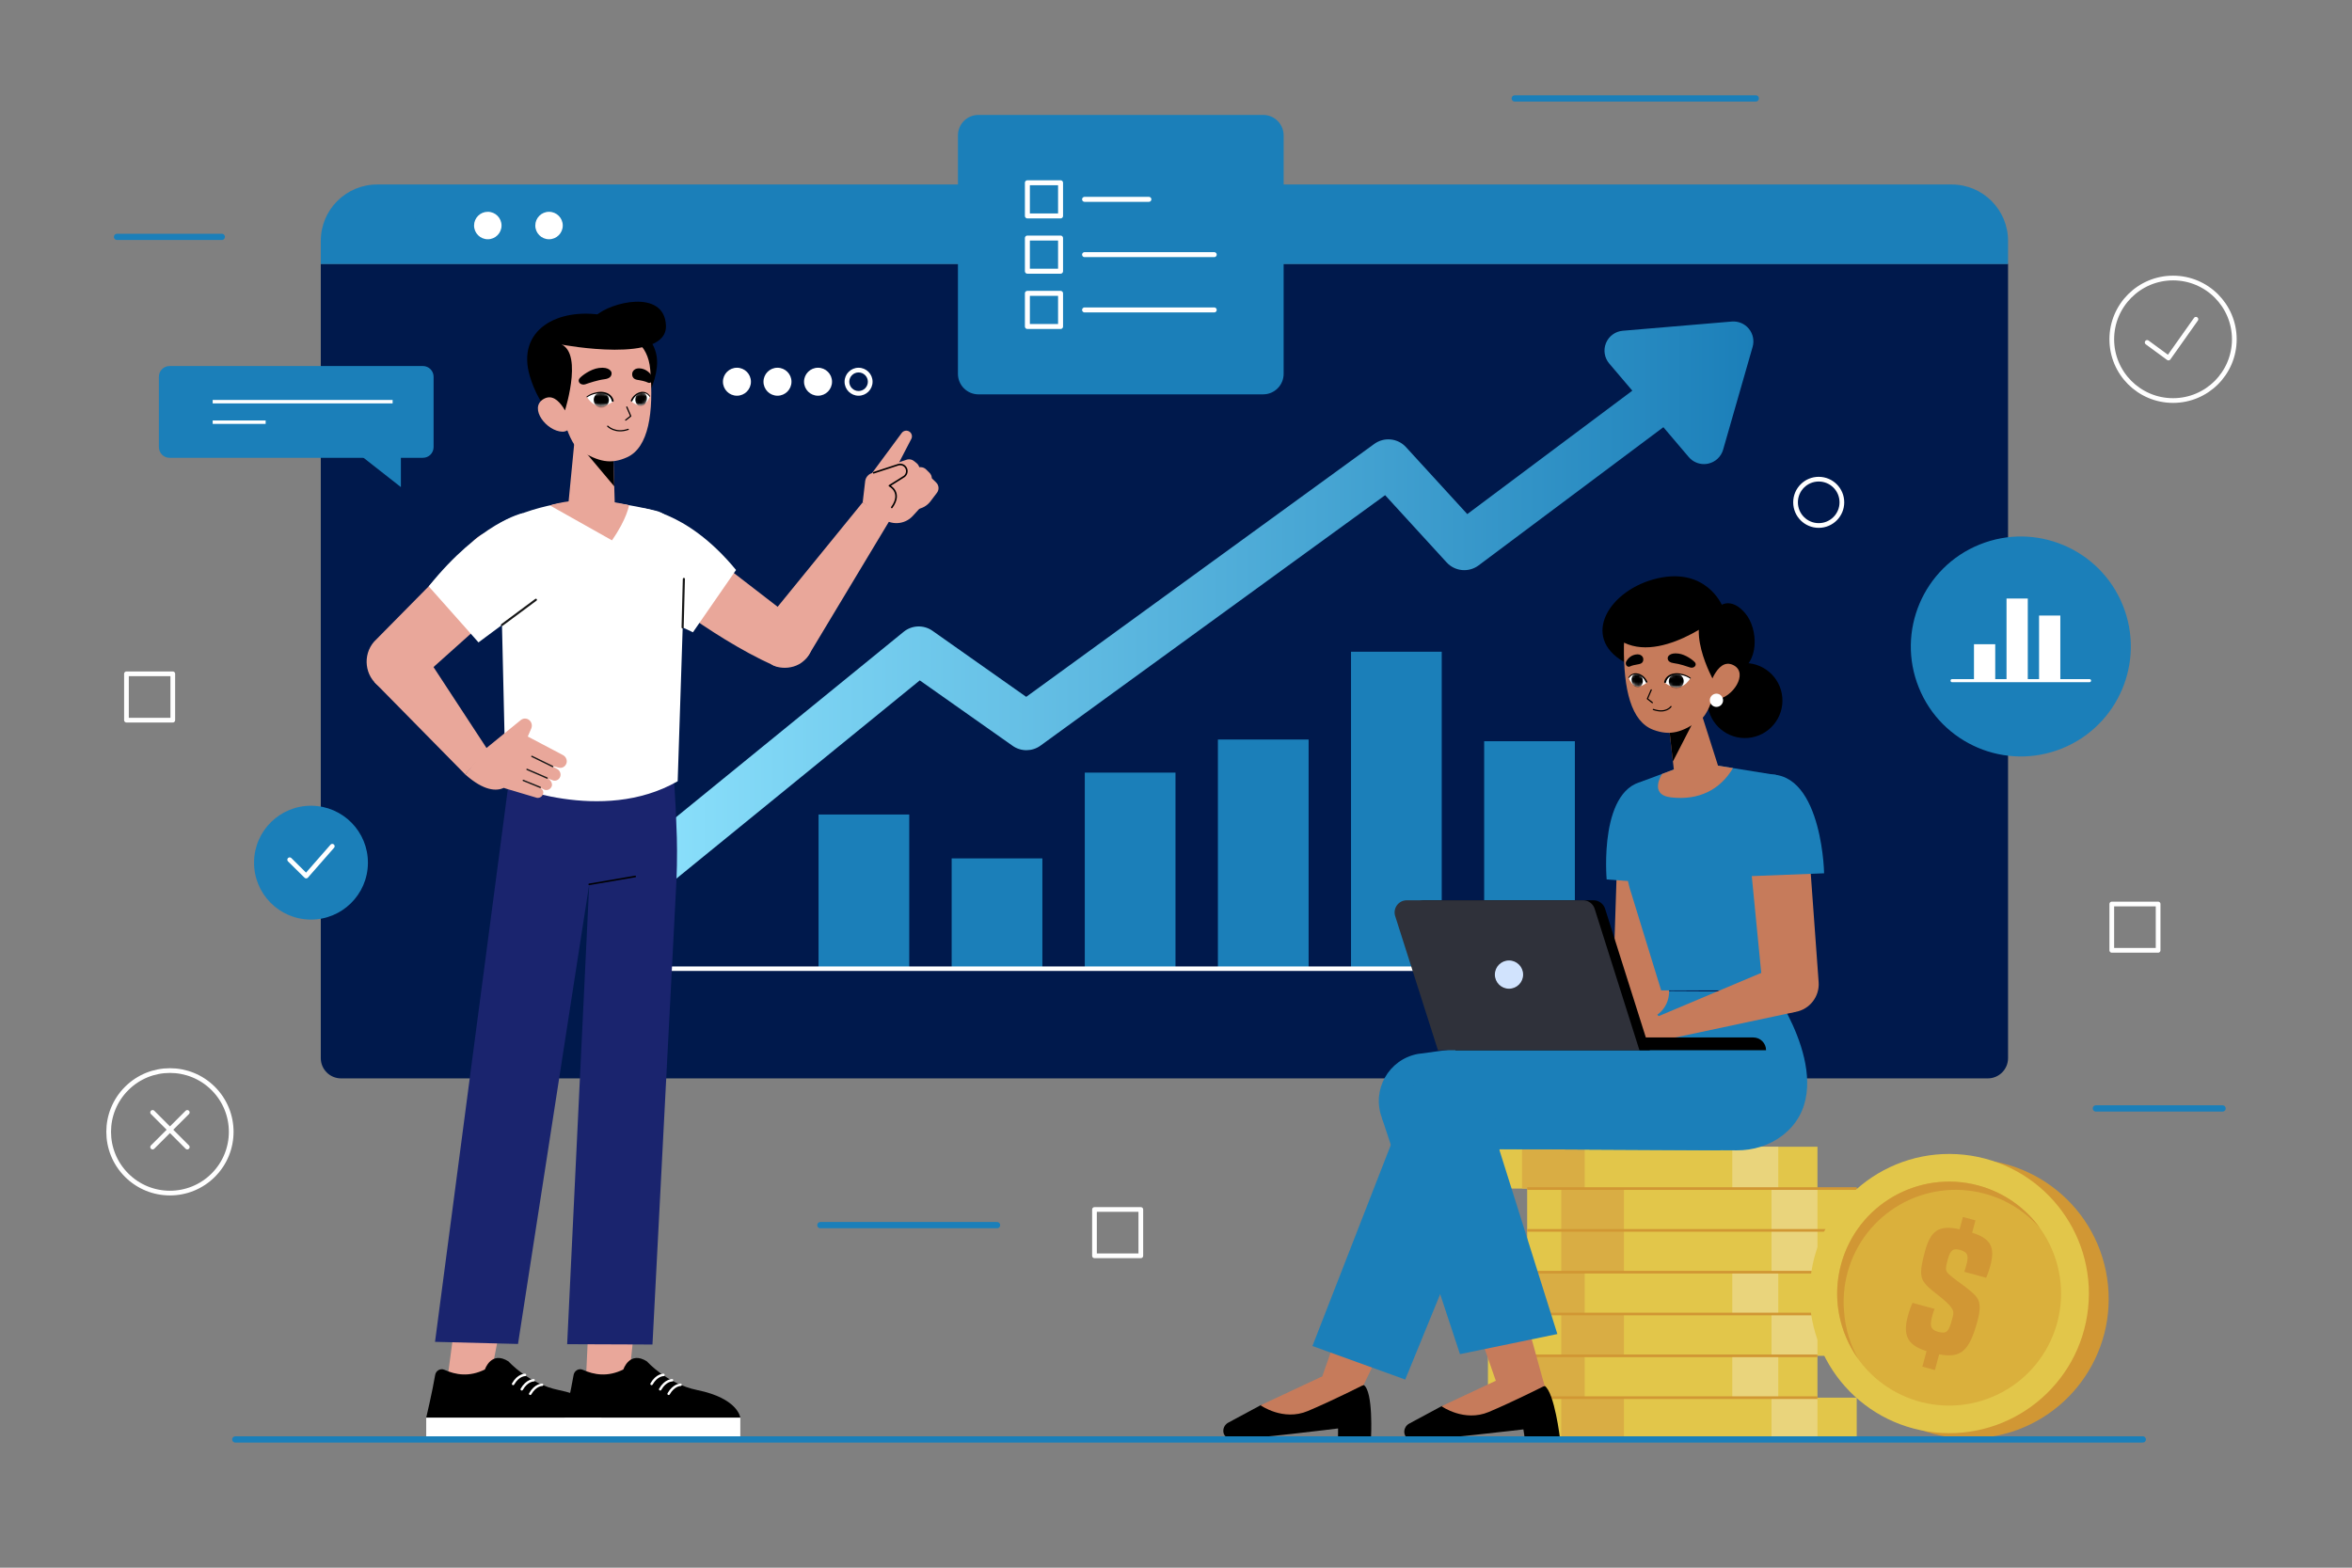 <svg xmlns="http://www.w3.org/2000/svg" width="750" height="500" viewBox="0 0 750 500" fill="none"><rect x="0" y="0" width="750" height="500" fill="#808080" stroke="none"/><path d="M633.863 343.941H108.753C105.185 343.941 102.292 341.048 102.292 337.48V84.143H640.324V337.48C640.324 341.048 637.432 343.941 633.863 343.941Z" fill="#00194C"></path><path d="M640.324 84.209H102.292V76.816C102.292 66.892 110.337 58.846 120.262 58.846H622.354C632.278 58.846 640.324 66.891 640.324 76.816V84.209Z" fill="#1B7FB9"></path><path d="M136.02 76.31C138.439 76.31 140.4 74.349 140.4 71.93C140.4 69.511 138.439 67.55 136.02 67.55C133.601 67.55 131.64 69.511 131.64 71.93C131.64 74.349 133.601 76.31 136.02 76.31Z" fill="#1B7FB9"></path><path d="M155.547 76.31C157.966 76.31 159.927 74.349 159.927 71.93C159.927 69.511 157.966 67.55 155.547 67.55C153.128 67.55 151.167 69.511 151.167 71.93C151.167 74.349 153.128 76.31 155.547 76.31Z" fill="white"></path><path d="M179.453 71.93C179.453 74.349 177.492 76.31 175.073 76.31C172.654 76.31 170.693 74.349 170.693 71.93C170.693 69.511 172.654 67.55 175.073 67.55C177.492 67.55 179.453 69.511 179.453 71.93Z" fill="white"></path><path d="M557.67 104.851C556.343 103.236 554.309 102.378 552.221 102.552L517.461 105.491C515.088 105.691 513.025 107.202 512.117 109.404C511.21 111.606 511.608 114.131 513.151 115.945L520.509 124.602L467.883 163.968L448.342 142.608C445.721 139.743 441.367 139.304 438.226 141.586L327.237 222.256L297.361 201.196C294.565 199.224 290.798 199.356 288.145 201.516L203.137 270.761C199.869 273.422 199.378 278.229 202.04 281.496C203.549 283.348 205.745 284.308 207.961 284.308C209.655 284.308 211.36 283.747 212.776 282.593L293.297 217.003L322.909 237.876C325.578 239.757 329.149 239.731 331.792 237.811L441.685 157.938L461.291 179.367C463.939 182.261 468.35 182.677 471.492 180.327L530.414 136.251L538.511 145.778C539.733 147.216 541.513 148.019 543.356 148.019C543.801 148.019 544.251 147.972 544.697 147.876C546.988 147.382 548.822 145.667 549.468 143.413L558.869 110.639C559.446 108.632 558.998 106.466 557.67 104.851Z" fill="url(#paint0_linear_56_8)"></path><path d="M289.94 259.781H261.015V309.151H289.94V259.781Z" fill="#1B7FB9"></path><path d="M332.39 273.777H303.464V309.151H332.39V273.777Z" fill="#1B7FB9"></path><path d="M374.84 246.419H345.914V309.151H374.84V246.419Z" fill="#1B7FB9"></path><path d="M417.289 235.865H388.363V309.15H417.289V235.865Z" fill="#1B7FB9"></path><path d="M459.739 207.86H430.813V309.15H459.739V207.86Z" fill="#1B7FB9"></path><path d="M502.19 236.408H473.264V309.151H502.19V236.408Z" fill="#1B7FB9"></path><path d="M189.806 113.183V308.957H571.061" stroke="white" stroke-width="1.429" stroke-miterlimit="10"></path><path d="M692.938 127.749C703.728 127.749 712.475 119.002 712.475 108.212C712.475 97.422 703.728 88.675 692.938 88.675C682.148 88.675 673.401 97.422 673.401 108.212C673.401 119.002 682.148 127.749 692.938 127.749Z" stroke="white" stroke-width="1.5" stroke-miterlimit="10"></path><path d="M684.678 109.212L691.476 114.194L700.233 101.823" stroke="white" stroke-width="1.5" stroke-miterlimit="10" stroke-linecap="round" stroke-linejoin="round"></path><path d="M68.005 374.802C75.635 367.172 75.635 354.802 68.005 347.172C60.376 339.543 48.006 339.543 40.376 347.172C32.746 354.802 32.746 367.172 40.376 374.802C48.006 382.431 60.376 382.431 68.005 374.802Z" stroke="white" stroke-width="1.5" stroke-miterlimit="10"></path><path d="M48.667 354.793L59.72 365.846" stroke="white" stroke-width="1.5" stroke-miterlimit="10" stroke-linecap="round" stroke-linejoin="round"></path><path d="M59.72 354.793L48.667 365.846" stroke="white" stroke-width="1.5" stroke-miterlimit="10" stroke-linecap="round" stroke-linejoin="round"></path><path d="M688.175 288.325H673.401V303.099H688.175V288.325Z" stroke="white" stroke-width="1.5" stroke-miterlimit="10" stroke-linecap="round" stroke-linejoin="round"></path><path d="M363.782 385.757H349.008V400.531H363.782V385.757Z" stroke="white" stroke-width="1.5" stroke-miterlimit="10" stroke-linecap="round" stroke-linejoin="round"></path><path d="M579.948 167.601C575.868 167.601 572.561 164.294 572.561 160.214C572.561 156.134 575.868 152.827 579.948 152.827C584.028 152.827 587.335 156.134 587.335 160.214C587.335 164.294 584.027 167.601 579.948 167.601Z" stroke="white" stroke-width="1.5" stroke-miterlimit="10" stroke-linecap="round" stroke-linejoin="round"></path><path d="M55.097 214.91H40.323V229.684H55.097V214.91Z" stroke="white" stroke-width="1.5" stroke-miterlimit="10" stroke-linecap="round" stroke-linejoin="round"></path><path d="M234.993 126.212C237.458 126.212 239.456 124.214 239.456 121.749C239.456 119.284 237.458 117.286 234.993 117.286C232.528 117.286 230.53 119.284 230.53 121.749C230.53 124.214 232.528 126.212 234.993 126.212Z" fill="white"></path><path d="M247.922 126.212C250.387 126.212 252.385 124.214 252.385 121.749C252.385 119.284 250.387 117.286 247.922 117.286C245.457 117.286 243.459 119.284 243.459 121.749C243.459 124.214 245.457 126.212 247.922 126.212Z" fill="white"></path><path d="M260.851 126.212C263.316 126.212 265.314 124.214 265.314 121.749C265.314 119.284 263.316 117.286 260.851 117.286C258.386 117.286 256.388 119.284 256.388 121.749C256.388 124.214 258.386 126.212 260.851 126.212Z" fill="white"></path><path d="M273.779 118.786C275.413 118.786 276.742 120.115 276.742 121.749C276.742 123.383 275.413 124.712 273.779 124.712C272.145 124.712 270.816 123.383 270.816 121.749C270.816 120.115 272.146 118.786 273.779 118.786ZM273.779 117.286C271.314 117.286 269.316 119.284 269.316 121.749C269.316 124.214 271.314 126.212 273.779 126.212C276.244 126.212 278.242 124.214 278.242 121.749C278.242 119.284 276.244 117.286 273.779 117.286Z" fill="white"></path><path d="M117.321 275.311C117.225 285.338 109.02 293.389 98.993 293.293C88.966 293.197 80.916 284.991 81.011 274.965C81.106 264.938 89.312 256.887 99.339 256.983C109.366 257.079 117.417 265.284 117.321 275.311Z" fill="#1B7FB9"></path><path d="M92.374 274.206L97.633 279.403L105.959 269.901" stroke="white" stroke-width="1.5" stroke-miterlimit="10" stroke-linecap="round" stroke-linejoin="round"></path><path d="M54.071 146.012H134.858C136.738 146.012 138.262 144.488 138.262 142.608V120.149C138.262 118.269 136.738 116.745 134.858 116.745H54.07C52.19 116.745 50.666 118.269 50.666 120.149V142.608C50.667 144.488 52.191 146.012 54.071 146.012Z" fill="#1B7FB9"></path><path d="M67.821 128.11H125.2" stroke="white" stroke-width="1.097" stroke-miterlimit="10"></path><path d="M67.821 134.647H84.71" stroke="white" stroke-width="1.097" stroke-miterlimit="10"></path><path d="M127.833 142.117V155.353L110.961 142.117H127.833Z" fill="#1B7FB9"></path><path d="M402.786 125.775H312.001C308.391 125.775 305.464 122.848 305.464 119.238V43.188C305.464 39.578 308.391 36.651 312.001 36.651H402.786C406.396 36.651 409.323 39.578 409.323 43.188V119.238C409.323 122.848 406.396 125.775 402.786 125.775Z" fill="#1B7FB9"></path><path d="M338.188 58.291H327.612V68.867H338.188V58.291Z" stroke="white" stroke-width="1.587" stroke-miterlimit="10" stroke-linecap="round" stroke-linejoin="round"></path><path d="M345.847 63.578H366.349" stroke="white" stroke-width="1.587" stroke-miterlimit="10" stroke-linecap="round" stroke-linejoin="round"></path><path d="M338.188 75.925H327.612V86.501H338.188V75.925Z" stroke="white" stroke-width="1.587" stroke-miterlimit="10" stroke-linecap="round" stroke-linejoin="round"></path><path d="M345.847 81.213H387.187" stroke="white" stroke-width="1.587" stroke-miterlimit="10" stroke-linecap="round" stroke-linejoin="round"></path><path d="M338.188 93.56H327.612V104.136H338.188V93.56Z" stroke="white" stroke-width="1.587" stroke-miterlimit="10" stroke-linecap="round" stroke-linejoin="round"></path><path d="M345.847 98.848H387.187" stroke="white" stroke-width="1.587" stroke-miterlimit="10" stroke-linecap="round" stroke-linejoin="round"></path><path d="M657.535 238.708C675.494 231.452 684.171 211.011 676.915 193.05C669.659 175.09 649.218 166.413 631.258 173.669C613.298 180.925 604.621 201.366 611.878 219.326C619.134 237.286 639.575 245.964 657.535 238.708Z" fill="#1B7FB9"></path><path d="M636.236 205.468H629.457V217.086H636.236V205.468Z" fill="white"></path><path d="M646.615 190.894H639.836V217.086H646.615V190.894Z" fill="white"></path><path d="M656.992 196.324H650.213V217.086H656.992V196.324Z" fill="white"></path><path d="M622.471 217.086H666.301" stroke="white" stroke-width="0.989" stroke-miterlimit="10" stroke-linecap="round" stroke-linejoin="round"></path><path d="M37.323 75.55H70.719" stroke="#1B7FB9" stroke-width="2" stroke-miterlimit="10" stroke-linecap="round" stroke-linejoin="round"></path><path d="M668.329 353.526H708.725" stroke="#1B7FB9" stroke-width="2" stroke-miterlimit="10" stroke-linecap="round" stroke-linejoin="round"></path><path d="M483.023 31.393H559.87" stroke="#1B7FB9" stroke-width="2" stroke-miterlimit="10" stroke-linecap="round" stroke-linejoin="round"></path><path d="M261.603 390.749H317.928" stroke="#1B7FB9" stroke-width="2" stroke-miterlimit="10" stroke-linecap="round" stroke-linejoin="round"></path><path d="M186.699 443.101L188.613 402.165H204.54L200.275 442.318L186.699 443.101Z" fill="#E9A79A"></path><path d="M185.842 436.882C189.478 438.512 193.759 439.245 198.771 436.786C198.771 436.786 200.764 430.665 206.315 434.224C206.315 434.224 212.728 441.396 222.258 443.328C235.472 446.007 236.065 452.159 236.065 452.159H180.057C180.057 452.159 182.029 443.806 182.912 438.531C183.14 437.168 184.581 436.317 185.842 436.882Z" fill="black"></path><path d="M236.065 452.159H180.057V458.28H236.065V452.159Z" fill="white"></path><path d="M217.001 441.662C217.001 441.662 214.878 441.634 213.215 444.541" stroke="white" stroke-width="0.786" stroke-miterlimit="10" stroke-linecap="round" stroke-linejoin="round"></path><path d="M214.306 440.223C214.306 440.223 212.183 440.195 210.52 443.102" stroke="white" stroke-width="0.786" stroke-miterlimit="10" stroke-linecap="round" stroke-linejoin="round"></path><path d="M211.554 438.513C211.554 438.513 209.431 438.485 207.768 441.392" stroke="white" stroke-width="0.786" stroke-miterlimit="10" stroke-linecap="round" stroke-linejoin="round"></path><path d="M142.231 443.101L147.696 402.165H163.623L155.808 442.318L142.231 443.101Z" fill="#E9A79A"></path><path d="M141.696 436.882C145.332 438.512 149.613 439.245 154.625 436.786C154.625 436.786 156.618 430.665 162.169 434.224C162.169 434.224 168.582 441.396 178.111 443.328C191.325 446.007 191.918 452.159 191.918 452.159H135.91C135.91 452.159 137.882 443.806 138.765 438.531C138.994 437.168 140.435 436.317 141.696 436.882Z" fill="black"></path><path d="M191.92 452.159H135.912V458.28H191.92V452.159Z" fill="white"></path><path d="M172.855 441.662C172.855 441.662 170.732 441.634 169.069 444.541" stroke="white" stroke-width="0.786" stroke-miterlimit="10" stroke-linecap="round" stroke-linejoin="round"></path><path d="M170.16 440.223C170.16 440.223 168.037 440.195 166.374 443.102" stroke="white" stroke-width="0.786" stroke-miterlimit="10" stroke-linecap="round" stroke-linejoin="round"></path><path d="M167.409 438.513C167.409 438.513 165.286 438.485 163.623 441.392" stroke="white" stroke-width="0.786" stroke-miterlimit="10" stroke-linecap="round" stroke-linejoin="round"></path><path d="M213.32 236.457C213.32 236.457 215.087 241.894 215.83 267.149C215.983 272.34 215.85 279.55 215.505 284.731L208.059 428.821L180.854 428.716L187.887 282.055L165.18 428.644L138.721 427.967L162.988 243.683L189 241.288L213.32 236.457Z" fill="#1A246E"></path><path d="M187.886 282.055L202.556 279.542" stroke="black" stroke-width="0.498" stroke-miterlimit="10" stroke-linecap="round" stroke-linejoin="round"></path><path d="M204.078 184.541C204.078 184.541 225.822 202.838 246.602 212.201C249.104 213.328 255.082 211.902 257.027 209.968C259.962 207.05 259.532 202.185 256.13 199.827L217.999 170.4L204.078 184.541Z" fill="#E9A79A"></path><path d="M203.193 161.913C203.193 161.913 218.363 161.913 234.708 181.788L220.962 201.662L195.111 189.372L203.193 161.913Z" fill="white"></path><path d="M257.884 208.922L283.791 165.826L275.097 160.214L242.276 200.532C239.664 202.859 242.888 209.093 245.948 211.797C247.616 213.313 254.462 214.275 257.884 208.922Z" fill="#E9A79A"></path><path d="M275.097 160.214L275.887 153.428C276.056 152.218 276.917 151.219 278.089 150.874L285.296 148.75C286.342 148.442 287.463 148.897 287.998 149.847C288.64 150.987 288.222 152.433 287.07 153.054L283.616 154.919C283.616 154.919 288.382 158.743 283.747 163.826L275.097 160.214Z" fill="#E9A79A"></path><path d="M278.089 150.874L287.54 138.09C288.175 137.231 289.413 137.108 290.204 137.826C290.811 138.377 290.971 139.267 290.593 139.994L284.633 151.476L278.089 150.874Z" fill="#E9A79A"></path><path d="M285.658 147.777L289.27 146.565C290.032 146.373 290.839 146.551 291.451 147.044L292.28 147.713C293.222 148.473 293.485 149.8 292.903 150.861L288.264 159.049L282.358 154.662L285.658 147.777Z" fill="#E9A79A"></path><path d="M292.234 148.993L293.577 148.999C294.22 149.002 294.837 149.256 295.295 149.709L296.401 150.802C296.871 151.266 297.134 151.9 297.131 152.561C297.129 153.093 296.954 153.61 296.633 154.035L290.701 161.87L285.603 158.04L292.234 148.993Z" fill="#E9A79A"></path><path d="M294.379 152.113L295.723 152.119C296.366 152.122 296.983 152.376 297.441 152.829L298.548 153.922C299.018 154.386 299.281 155.02 299.278 155.681C299.276 156.213 299.101 156.73 298.78 157.155L296.697 159.906C294.569 162.717 290.569 163.278 287.75 161.16L294.379 152.113Z" fill="#E9A79A"></path><path d="M293.849 161.505L291.08 164.541C288.443 167.432 283.961 167.637 281.07 165L275.097 160.214L279.758 153.515L285.622 153.539L290.721 157.102L293.849 161.505Z" fill="#E9A79A"></path><path d="M278.584 150.791L286.423 148.222C287.546 147.884 288.732 148.516 289.077 149.637C289.337 150.482 289.049 151.4 288.352 151.945L283.616 154.919C283.616 154.919 287.866 157.016 284.373 161.842" stroke="black" stroke-width="0.512" stroke-miterlimit="10" stroke-linecap="round" stroke-linejoin="round"></path><path d="M184.745 159.772C177.908 160.355 171.167 161.856 164.796 164.404C163.236 165.028 161.698 165.712 160.291 166.448C155.864 168.765 159.038 173.77 159.595 178.881L161.241 249.832C161.241 249.832 191.779 263.123 216.099 249.167L218.311 181.158C218.8 174.036 215.89 164.565 209.179 162.916C200.71 160.835 191.854 159.731 187.969 159.497L184.745 159.772Z" fill="white"></path><path d="M200.591 161.125C200.591 161.125 195.57 159.752 187.969 159.498C187.969 159.498 181.484 159.291 175.331 161.187L195.143 172.338C199.954 165.452 200.591 161.125 200.591 161.125Z" fill="#E9A79A"></path><path d="M217.671 200.098L218.072 184.648" stroke="#171717" stroke-width="0.678" stroke-miterlimit="10" stroke-linecap="round" stroke-linejoin="round"></path><path d="M129.206 198.963L155.424 239.003L148.363 247.014L119.421 217.599L129.206 198.963Z" fill="#E9A79A"></path><path d="M179.515 240.826L168.3 234.91L169.401 232.357C169.802 231.428 169.554 230.335 168.795 229.689C168.012 229.022 166.888 229.003 166.085 229.644L155.04 238.641L148.364 247.015C154.422 252.396 158.381 252.33 160.663 251.287C160.929 251.379 161.192 251.48 161.463 251.56L170.784 254.333C171.646 254.719 172.649 254.342 173.072 253.473C173.379 252.842 173.487 251.831 171.693 250.886L173.487 251.831C174.399 252.24 175.458 251.826 175.884 250.895C176.285 250.072 175.793 248.986 174.74 248.274L176.113 248.833C177.107 249.279 178.278 248.771 178.651 247.677C178.973 246.731 178.49 245.685 177.627 245.232L175.645 244.192L177.998 244.783C179.082 245.18 180.29 244.579 180.645 243.401C180.949 242.392 180.424 241.306 179.515 240.826Z" fill="#E9A79A"></path><path d="M176.239 244.484L169.609 241.238" stroke="#171717" stroke-width="0.441" stroke-miterlimit="10" stroke-linecap="round" stroke-linejoin="round"></path><path d="M174.455 248.153L168.063 245.391" stroke="#171717" stroke-width="0.441" stroke-miterlimit="10" stroke-linecap="round" stroke-linejoin="round"></path><path d="M172.285 251.128L166.869 248.913" stroke="#171717" stroke-width="0.441" stroke-miterlimit="10" stroke-linecap="round" stroke-linejoin="round"></path><path d="M165.979 187.925L132.639 217.754C129.527 221.017 124.616 221.518 120.952 218.945C116.333 215.702 115.539 208.974 119.269 204.672L150.62 172.897C154.367 168.575 160.715 168.041 165.084 171.681C169.967 175.75 170.383 183.307 165.979 187.925Z" fill="#E9A79A"></path><path d="M166.712 163.67C166.712 163.67 153.322 166.377 136.701 187.005L152.579 204.888L172.626 189.997L166.712 163.67Z" fill="white"></path><path d="M160.069 199.324L170.881 191.293" stroke="#171717" stroke-width="0.678" stroke-miterlimit="10" stroke-linecap="round" stroke-linejoin="round"></path><path d="M209.467 117.009C208.483 126.934 199.92 138.162 189.179 138.14C178.439 138.119 171.844 129.579 168.97 120.028C164.533 105.281 177.826 97.918 192.597 100.579C199.254 101.779 210.537 106.216 209.467 117.009Z" fill="black"></path><path d="M183.79 134.469L180.929 163.883L196.139 163.974L195.328 137.599L183.79 134.469Z" fill="#E9A79A"></path><path d="M195.865 155.108L185.924 143.285L195.352 139.461L195.865 155.108Z" fill="black"></path><path d="M186.179 106.091C189.474 105.198 192.969 105.002 196.309 105.712C200.832 106.674 206.628 109.531 207.337 117.807C208.519 131.6 206.818 142.714 200.002 145.82C194.769 148.205 190.964 147.273 184.953 143.754C182.716 142.445 180.588 136.904 179.986 134.262L177.418 126.881C177.418 126.881 170.433 110.359 186.179 106.091Z" fill="#E9A79A"></path><path d="M180.159 130.887C180.159 130.887 186.848 109.945 177.08 109.372L171.688 119.796L174.521 128.531L180.159 130.887Z" fill="black"></path><path d="M181.846 135.359C181.445 133.468 180.72 131.651 179.619 130.003C178.109 127.743 175.948 125.655 173.23 127.325C168.601 130.168 174.291 137.591 179.368 137.686C180.862 137.715 182.098 136.549 181.846 135.359Z" fill="#E9A79A"></path><path d="M179.197 109.919C179.204 109.926 212.887 116.266 212.355 103.79C211.856 92.077 194.593 96.355 189.884 100.794L176.699 107.587L179.197 109.919Z" fill="black"></path><path d="M199.879 129.82L201.124 132.715L199.521 133.972" stroke="black" stroke-width="0.388" stroke-miterlimit="10" stroke-linecap="round" stroke-linejoin="round"></path><path d="M201.658 118.816C201.658 118.816 201.095 120.746 203.156 121.131C204.721 121.423 205.715 121.58 206.589 122.018C207.085 122.266 207.667 122.06 207.967 121.533C208.209 121.107 208.221 120.558 207.984 120.134C207.504 119.275 206.475 117.942 204.574 117.556C202.135 117.059 201.658 118.816 201.658 118.816Z" fill="black"></path><path d="M194.952 118.661C194.952 118.661 195.624 120.598 192.726 120.958C190.525 121.231 187.89 122.137 186.645 122.564C185.938 122.807 185.138 122.593 184.751 122.062C184.438 121.633 184.454 121.084 184.809 120.663C185.529 119.809 188.282 117.729 190.957 117.366C194.39 116.898 194.952 118.661 194.952 118.661Z" fill="black"></path><path d="M195.524 128.038C195.524 128.038 194.166 122.731 187.172 126.574C187.172 126.574 189.973 132.095 195.524 128.038Z" fill="white"></path><mask id="mask0_56_8" style="mask-type:luminance" maskUnits="userSpaceOnUse" x="187" y="125" width="9" height="5"><path d="M195.524 128.038C195.524 128.038 194.166 122.731 187.172 126.574C187.172 126.574 189.973 132.095 195.524 128.038Z" fill="white"></path></mask><g mask="url(#mask0_56_8)"><path d="M194.156 127.298C194.316 128.667 193.369 129.902 192.041 130.057C190.713 130.212 189.508 129.228 189.348 127.859C189.188 126.49 190.135 125.255 191.463 125.1C192.791 124.945 193.996 125.929 194.156 127.298Z" fill="black"></path></g><path d="M187.079 126.45C187.743 125.956 188.495 125.585 189.284 125.342C190.077 125.105 190.882 124.944 191.736 124.961C192.568 124.994 193.424 125.184 194.166 125.646C194.9 126.124 195.477 126.839 195.683 127.76C195.721 127.931 195.614 128.1 195.443 128.138C195.272 128.176 195.103 128.069 195.064 127.898C195.063 127.894 195.062 127.891 195.062 127.887L195.056 127.852C194.934 127.186 194.471 126.511 193.866 126.1C193.249 125.683 192.484 125.474 191.712 125.416C190.954 125.374 190.146 125.504 189.392 125.708C188.632 125.917 187.907 126.248 187.261 126.698C187.192 126.748 187.096 126.733 187.046 126.664C186.998 126.596 187.014 126.501 187.079 126.45Z" fill="black"></path><path d="M201.285 128.007C201.285 128.007 203.376 122.754 207.197 126.397C207.197 126.398 205.686 131.559 201.285 128.007Z" fill="white"></path><mask id="mask1_56_8" style="mask-type:luminance" maskUnits="userSpaceOnUse" x="201" y="125" width="7" height="5"><path d="M201.285 128.007C201.285 128.007 203.376 122.754 207.197 126.397C207.197 126.398 205.686 131.559 201.285 128.007Z" fill="white"></path></mask><g mask="url(#mask1_56_8)"><path d="M202.642 126.979C202.431 128.234 203.066 129.387 204.059 129.554C205.053 129.721 206.029 128.839 206.241 127.584C206.452 126.329 205.817 125.176 204.824 125.009C203.829 124.841 202.853 125.724 202.642 126.979Z" fill="black"></path></g><path d="M207.089 126.47C206.798 126.058 206.416 125.714 205.966 125.519C205.523 125.324 204.993 125.281 204.549 125.391L204.523 125.396C203.871 125.508 203.259 125.805 202.776 126.258C202.293 126.699 201.901 127.282 201.664 127.872L201.656 127.892C201.601 128.029 201.445 128.095 201.308 128.04C201.171 127.985 201.105 127.829 201.16 127.692C201.161 127.689 201.163 127.685 201.164 127.683C201.475 126.987 201.911 126.4 202.474 125.914C203.031 125.428 203.74 125.114 204.471 125.019L204.446 125.024C205.024 124.906 205.59 124.988 206.099 125.228C206.604 125.47 207.011 125.873 207.305 126.326C207.344 126.386 207.327 126.466 207.267 126.505C207.208 126.543 207.129 126.526 207.089 126.47Z" fill="black"></path><path d="M193.781 135.929C193.781 135.929 196.148 138.39 200.322 136.943" stroke="black" stroke-width="0.388" stroke-miterlimit="10" stroke-linecap="round" stroke-linejoin="round"></path><path d="M579.554 432.43H474.47V445.768H579.554V432.43Z" fill="#E2C64A"></path><path d="M505.325 432.43H485.339V445.768H505.325V432.43Z" fill="#D9AD44"></path><path d="M567.047 432.43H552.391V445.768H567.047V432.43Z" fill="#E9D47C"></path><path d="M579.554 405.755H474.47V419.093H579.554V405.755Z" fill="#E2C64A"></path><path d="M505.325 405.755H485.339V419.093H505.325V405.755Z" fill="#D9AD44"></path><path d="M567.047 405.755H552.391V419.093H567.047V405.755Z" fill="#E9D47C"></path><path d="M579.554 365.742H474.47V379.08H579.554V365.742Z" fill="#E2C64A"></path><path d="M505.325 365.742H485.339V379.08H505.325V365.742Z" fill="#D9AD44"></path><path d="M567.047 365.742H552.391V379.08H567.047V365.742Z" fill="#E9D47C"></path><path d="M592.064 445.768H486.979V459.106H592.064V445.768Z" fill="#E2C64A"></path><path d="M517.833 445.768H497.847V459.106H517.833V445.768Z" fill="#D9AD44"></path><path d="M579.553 445.768H564.898V459.106H579.553V445.768Z" fill="#E9D47C"></path><path d="M592.064 392.417H486.979V405.755H592.064V392.417Z" fill="#E2C64A"></path><path d="M517.833 392.417H497.847V405.755H517.833V392.417Z" fill="#D9AD44"></path><path d="M579.553 392.417H564.898V405.755H579.553V392.417Z" fill="#E9D47C"></path><path d="M592.064 379.08H486.979V392.418H592.064V379.08Z" fill="#E2C64A"></path><path d="M517.833 379.08H497.847V392.418H517.833V379.08Z" fill="#D9AD44"></path><path d="M579.553 379.08H564.898V392.418H579.553V379.08Z" fill="#E9D47C"></path><path d="M592.064 419.093H486.979V432.431H592.064V419.093Z" fill="#E2C64A"></path><path d="M517.833 419.093H497.847V432.431H517.833V419.093Z" fill="#D9AD44"></path><path d="M579.553 419.093H564.898V432.431H579.553V419.093Z" fill="#E9D47C"></path><path d="M579.555 445.768H486.979" stroke="#D19734" stroke-width="0.844" stroke-miterlimit="10"></path><path d="M579.555 432.43H486.979" stroke="#D19734" stroke-width="0.844" stroke-miterlimit="10"></path><path d="M579.555 419.093H486.979" stroke="#D19734" stroke-width="0.844" stroke-miterlimit="10"></path><path d="M579.555 405.755H486.979" stroke="#D19734" stroke-width="0.844" stroke-miterlimit="10"></path><path d="M592.062 392.417H486.979" stroke="#D19734" stroke-width="0.844" stroke-miterlimit="10"></path><path d="M592.062 379.08H486.979" stroke="#D19734" stroke-width="0.844" stroke-miterlimit="10"></path><path d="M634.542 458.288C658.856 454.612 675.586 431.922 671.91 407.608C668.234 383.294 645.543 366.563 621.229 370.24C596.915 373.916 580.185 396.606 583.861 420.92C587.537 445.234 610.228 461.964 634.542 458.288Z" fill="#D19734"></path><path d="M665.848 417.284C668.452 392.832 650.741 370.899 626.29 368.295C601.838 365.691 579.905 383.402 577.301 407.854C574.697 432.305 592.408 454.238 616.86 456.842C641.311 459.446 663.244 441.735 665.848 417.284Z" fill="#E2C64A"></path><path d="M633.746 446.136C652.274 439.384 661.82 418.889 655.067 400.36C648.315 381.831 627.82 372.285 609.292 379.037C590.763 385.79 581.217 406.285 587.97 424.814C594.723 443.343 615.218 452.889 633.746 446.136Z" fill="#DAB03C"></path><path d="M589.139 405.862C594.296 386.826 613.909 375.576 632.944 380.733C640.072 382.664 646.107 386.622 650.599 391.818C645.976 385.341 639.179 380.356 630.898 378.112C611.862 372.954 592.25 384.205 587.093 403.241C584.172 414.021 586.517 424.983 592.554 433.403C590.063 428.973 588.51 424.013 588.082 418.847C587.646 414.608 587.958 410.221 589.139 405.862Z" fill="#D19734"></path><path d="M612.998 435.879L614.338 430.932C608.819 429.164 606.542 426.502 608.365 419.772C608.829 418.057 609.353 416.632 609.853 415.541L616.9 417.45C616.7 417.941 616.464 418.558 616.24 419.384C615.449 422.305 615.192 424.007 618.05 424.781C620.843 425.538 621.436 424.608 622.451 420.862C622.95 419.021 623.122 418.386 622.346 417.222C620.785 414.686 615.939 411.942 613.944 409.493C612.135 407.367 612.212 405.071 613.812 399.166C615.653 392.372 618.304 390.637 624.866 392.074L625.931 388.143L629.931 389.227L628.866 393.158C634.766 395.029 636.294 397.692 634.659 403.724C634.195 405.438 633.74 406.61 633.355 407.528L626.371 405.636C626.589 405.082 626.761 404.447 627.019 403.494C627.741 400.827 627.722 399.391 625.056 398.668C622.77 398.049 621.929 398.639 621.069 401.814C620.174 405.115 620.279 405.485 622.179 407.022C624.236 408.738 626.332 410.056 628.106 411.559C630.584 413.73 632.317 414.881 630.545 421.421C628.051 430.627 625.476 433.338 618.354 431.953L616.997 436.963L612.998 435.879Z" fill="#D19734"></path><path d="M459.668 448.496L449.321 454.067C448.224 454.657 447.55 456.027 447.877 457.333C448.135 458.366 449.007 459.161 451.296 459.228C456.384 459.377 485.777 455.892 485.777 455.892L486.273 459.122L497.467 458.916C497.467 458.916 495.69 443.974 492.525 441.993L459.668 448.496Z" fill="black"></path><path d="M479.002 439.433L459.668 448.497C459.668 448.497 466.852 453.655 474.742 450.334C482.632 447.013 492.525 441.994 492.525 441.994L491.126 438.105L479.002 439.433Z" fill="#C67B5B"></path><path d="M492.525 441.993L479.515 394.747L461.314 395.495L478.531 444.801L492.525 441.993Z" fill="#C67B5B"></path><path d="M440.637 356.47L465.559 431.886L496.605 425.478L471.052 344.299L440.637 356.47Z" fill="#1B7FB9"></path><path d="M555.203 316.26C555.203 316.26 582.921 355.831 548.262 366.865L454.844 366.381C448.51 366.348 442.855 362.403 440.638 356.47C437.326 347.607 442.801 337.898 452.099 336.146L535.291 324.942L532.669 316.144L555.203 316.26Z" fill="#1B7FB9"></path><path d="M565.786 316.315C565.786 316.315 587.618 347.483 568.302 362.209C564.155 365.371 559 366.92 553.785 366.893L465.427 366.436C459.093 366.403 453.438 362.458 451.221 356.525C447.909 347.662 453.461 336.462 462.759 334.71L526.028 326.189L530.08 316.13L565.786 316.315Z" fill="#1B7FB9"></path><path d="M401.96 448.198L391.613 453.769C390.516 454.359 389.842 455.729 390.169 457.035C390.427 458.068 391.298 458.863 393.588 458.93C398.676 459.079 426.688 455.586 426.688 455.586L426.661 458.48L437.185 458.604C437.185 458.604 437.982 443.675 434.818 441.694L401.96 448.198Z" fill="black"></path><path d="M421.293 439.134L401.959 448.198C401.959 448.198 409.143 453.356 417.033 450.035C424.924 446.715 434.816 441.695 434.816 441.695L433.417 437.806L421.293 439.134Z" fill="#C67B5B"></path><path d="M434.817 441.695L457.688 394.634L436.911 395.369L420.038 443.571L434.817 441.695Z" fill="#C67B5B"></path><path d="M451.565 344.466L418.506 429.3L448.097 439.994L481.313 358.804L451.565 344.466Z" fill="#1B7FB9"></path><path d="M516.163 259.092L514.295 316.206C514.209 321.427 518.586 325.617 523.798 325.303C528.389 325.027 532.027 321.321 532.217 316.725L535.5 259.932L516.163 259.092Z" fill="#C67B5B"></path><path d="M512.329 280.492C512.329 280.492 509.596 250.037 525.455 249.005C543.427 247.836 537.74 285.068 537.855 282.419L512.329 280.492Z" fill="#1B7FB9"></path><path d="M480.289 321.686L521.361 309.649L523.799 325.303L483.058 329.213L480.289 321.686Z" fill="#C67B5B"></path><path d="M545.185 243.78L565.653 247.07C565.653 247.07 569.547 246.501 572.752 257.707C575.485 267.264 565.418 315.889 565.418 315.889H529.71L520.257 285.155C519.403 282.717 518.863 280.179 518.689 277.602C518.321 272.148 518.994 266.546 521.179 261.633L523.196 249.374L535.446 244.808L545.185 243.78Z" fill="#1B7FB9"></path><path d="M552.612 244.974L545.184 243.78L534.621 245.087L529.992 246.841C529.992 246.841 525.633 253.49 532.849 254.322C541.616 255.332 548.458 251.986 552.612 244.974Z" fill="#C67B5B"></path><path d="M556.495 257.911L562.058 314.782C562.566 319.979 567.391 323.644 572.534 322.739C577.064 321.942 580.257 317.847 579.923 313.259L575.803 256.545L556.495 257.911Z" fill="#C67B5B"></path><path d="M556.042 279.524C556.042 279.524 550.21 248.076 563.634 247.061C581.593 245.704 581.809 281.18 581.621 278.535L556.042 279.524Z" fill="#1B7FB9"></path><path d="M528.895 324.094L568.331 307.465L572.533 322.74L532.502 331.258L528.895 324.094Z" fill="#C67B5B"></path><path d="M528.895 324.094C528.895 324.094 521.836 314.552 508.634 327.557L513.065 331.258H532.502L534.965 324.673L528.895 324.094Z" fill="#C67B5B"></path><path d="M522.778 330.89H559.093C561.339 330.89 563.159 332.711 563.159 334.956H522.778V330.89Z" fill="black"></path><path d="M526.107 334.957H464.136L450.456 292.027C449.788 289.563 451.643 287.137 454.196 287.137H508.136C509.886 287.137 511.418 288.309 511.876 289.998L526.107 334.957Z" fill="black"></path><path d="M522.778 334.957H458.525L444.845 292.027C444.177 289.563 446.032 287.137 448.585 287.137H504.807C506.557 287.137 508.089 288.309 508.547 289.998L522.778 334.957Z" fill="#2F313A"></path><path d="M485.689 310.836C485.689 313.324 483.672 315.34 481.185 315.34C478.697 315.34 476.68 313.323 476.68 310.836C476.68 308.348 478.697 306.332 481.185 306.332C483.672 306.332 485.689 308.348 485.689 310.836Z" fill="#D1E3FD"></path><path d="M544.5 224.502C545.09 231.082 550.902 235.939 557.482 235.349C564.062 234.759 568.919 228.947 568.329 222.367C567.739 215.787 561.927 210.93 555.347 211.52C548.767 212.109 543.911 217.922 544.5 224.502Z" fill="black"></path><path d="M549.034 192.899C549.034 192.899 552.385 190.681 556.548 195.639C560.711 200.597 561.134 211.724 553.791 214.414L549.034 192.899Z" fill="black"></path><path d="M549.034 192.899C549.034 192.899 543.951 180.927 528.589 184.444C513.227 187.961 503.879 203.061 517.814 211.097L549.034 192.899Z" fill="black"></path><path d="M517.83 208.268C518.586 218.308 526.802 225.854 537.614 225.04C548.425 224.226 556.577 215.426 555.82 205.386C555.064 195.346 545.686 187.867 534.875 188.682C524.064 189.497 517.073 198.228 517.83 208.268Z" fill="black"></path><path d="M540.139 220.035L548.208 245.358L539.264 252.739L534.185 249.198L531.348 224.468L540.139 220.035Z" fill="#C67B5B"></path><path d="M533.453 242.853L540.798 228.587L531.595 226.331L533.453 242.853Z" fill="black"></path><path d="M538.27 192.553C534.887 191.897 531.353 191.958 528.044 192.92C523.561 194.222 517.938 197.527 517.834 205.911C517.662 219.884 520.123 230.146 527.214 232.77C532.658 234.785 536.42 233.565 542.212 229.579C544.367 228.096 546.173 223.163 546.583 220.459L548.624 212.839C548.624 212.837 554.437 195.688 538.27 192.553Z" fill="#C67B5B"></path><path d="M546.449 217.104C546.449 217.104 536.154 198.87 545.893 192.825C545.893 192.825 550.302 192.162 552.736 200.696C556.642 214.385 546.449 217.104 546.449 217.104Z" fill="black"></path><path d="M544.72 220.897C544.984 218.964 545.58 217.081 546.566 215.341C547.919 212.954 549.941 210.693 552.8 212.173C557.67 214.694 552.489 222.587 547.385 223.058C545.885 223.196 544.554 222.113 544.72 220.897Z" fill="#C67B5B"></path><path d="M545.234 223.54C545.338 224.702 546.365 225.56 547.527 225.456C548.689 225.352 549.547 224.325 549.443 223.163C549.339 222.001 548.312 221.143 547.15 221.247C545.988 221.351 545.13 222.378 545.234 223.54Z" fill="white"></path><path d="M548.988 195.9C548.988 195.9 528.183 213.307 515.387 203.429C515.387 203.429 510.59 192.027 529.988 188.374C549.387 184.72 548.988 195.9 548.988 195.9Z" fill="black"></path><path d="M526.545 220.035L525.324 222.874L526.896 224.107" stroke="black" stroke-width="0.381" stroke-miterlimit="10" stroke-linecap="round" stroke-linejoin="round"></path><path d="M523.954 209.842C523.954 209.842 524.433 211.484 522.679 211.812C521.348 212.061 520.502 212.194 519.758 212.567C519.336 212.778 518.841 212.603 518.585 212.154C518.379 211.792 518.369 211.324 518.57 210.964C518.978 210.233 519.854 209.099 521.471 208.771C523.548 208.347 523.954 209.842 523.954 209.842Z" fill="black"></path><path d="M531.85 209.557C531.85 209.557 531.278 211.205 533.744 211.511C535.616 211.744 537.859 212.514 538.918 212.877C539.52 213.083 540.2 212.902 540.53 212.45C540.796 212.085 540.783 211.618 540.48 211.259C539.868 210.533 537.525 208.762 535.249 208.453C532.328 208.057 531.85 209.557 531.85 209.557Z" fill="black"></path><path d="M530.817 217.74C530.817 217.74 532.149 212.534 539.01 216.303C539.01 216.303 536.262 221.718 530.817 217.74Z" fill="white"></path><mask id="mask2_56_8" style="mask-type:luminance" maskUnits="userSpaceOnUse" x="530" y="214" width="10" height="6"><path d="M530.817 217.74C530.817 217.74 532.149 212.534 539.01 216.303C539.01 216.303 536.262 221.718 530.817 217.74Z" fill="white"></path></mask><g mask="url(#mask2_56_8)"><path d="M532.16 217.013C532.004 218.356 532.932 219.567 534.234 219.719C535.536 219.871 536.719 218.905 536.875 217.563C537.031 216.22 536.103 215.009 534.801 214.857C533.499 214.705 532.317 215.671 532.16 217.013Z" fill="black"></path></g><path d="M538.922 216.424C538.288 215.983 537.577 215.658 536.831 215.453C536.091 215.254 535.299 215.126 534.555 215.167C533.798 215.224 533.048 215.429 532.442 215.838C531.848 216.241 531.394 216.903 531.275 217.556L531.269 217.589C531.238 217.758 531.076 217.87 530.907 217.839C530.738 217.808 530.626 217.646 530.657 217.477C530.658 217.473 530.659 217.469 530.659 217.465C530.861 216.561 531.427 215.86 532.147 215.391C532.876 214.938 533.715 214.751 534.531 214.719C535.369 214.703 536.158 214.861 536.937 215.093C537.711 215.331 538.448 215.695 539.1 216.18C539.167 216.23 539.181 216.324 539.131 216.391C539.083 216.458 538.988 216.471 538.922 216.424Z" fill="black"></path><path d="M525.166 217.709C525.166 217.709 523.115 212.556 519.367 216.13C519.367 216.13 520.849 221.193 525.166 217.709Z" fill="white"></path><mask id="mask3_56_8" style="mask-type:luminance" maskUnits="userSpaceOnUse" x="519" y="214" width="7" height="5"><path d="M525.166 217.709C525.166 217.709 523.115 212.556 519.367 216.13C519.367 216.13 520.849 221.193 525.166 217.709Z" fill="white"></path></mask><g mask="url(#mask3_56_8)"><path d="M523.835 216.7C524.042 217.931 523.42 219.062 522.445 219.226C521.47 219.39 520.512 218.525 520.305 217.293C520.098 216.062 520.72 214.931 521.695 214.767C522.67 214.604 523.629 215.469 523.835 216.7Z" fill="black"></path></g><path d="M519.262 216.059C519.55 215.614 519.949 215.219 520.445 214.982C520.944 214.747 521.499 214.666 522.066 214.782L522.041 214.777C522.758 214.871 523.454 215.178 524 215.655C524.552 216.131 524.98 216.708 525.285 217.39C525.344 217.522 525.285 217.678 525.152 217.737C525.02 217.796 524.864 217.737 524.805 217.604C524.804 217.601 524.803 217.599 524.802 217.596L524.794 217.576C524.561 216.998 524.177 216.426 523.703 215.993C523.23 215.549 522.63 215.258 521.99 215.148L521.965 215.143C521.529 215.036 521.009 215.078 520.575 215.269C520.133 215.46 519.759 215.797 519.473 216.202C519.433 216.26 519.354 216.274 519.296 216.234C519.239 216.193 519.225 216.116 519.262 216.059Z" fill="black"></path><path d="M532.841 225.351C532.841 225.351 531.305 227.7 527.212 226.28" stroke="black" stroke-width="0.381" stroke-miterlimit="10" stroke-linecap="round" stroke-linejoin="round"></path><path d="M75.038 459.097H683.277" stroke="#1B7FB9" stroke-width="2" stroke-miterlimit="10" stroke-linecap="round" stroke-linejoin="round"></path><defs><linearGradient id="paint0_linear_56_8" x1="200.326" y1="193.419" x2="559.116" y2="193.419" gradientUnits="userSpaceOnUse"><stop offset="0.002" stop-color="#8DE2FD"></stop><stop offset="1" stop-color="#1B7FB9"></stop></linearGradient></defs></svg>
